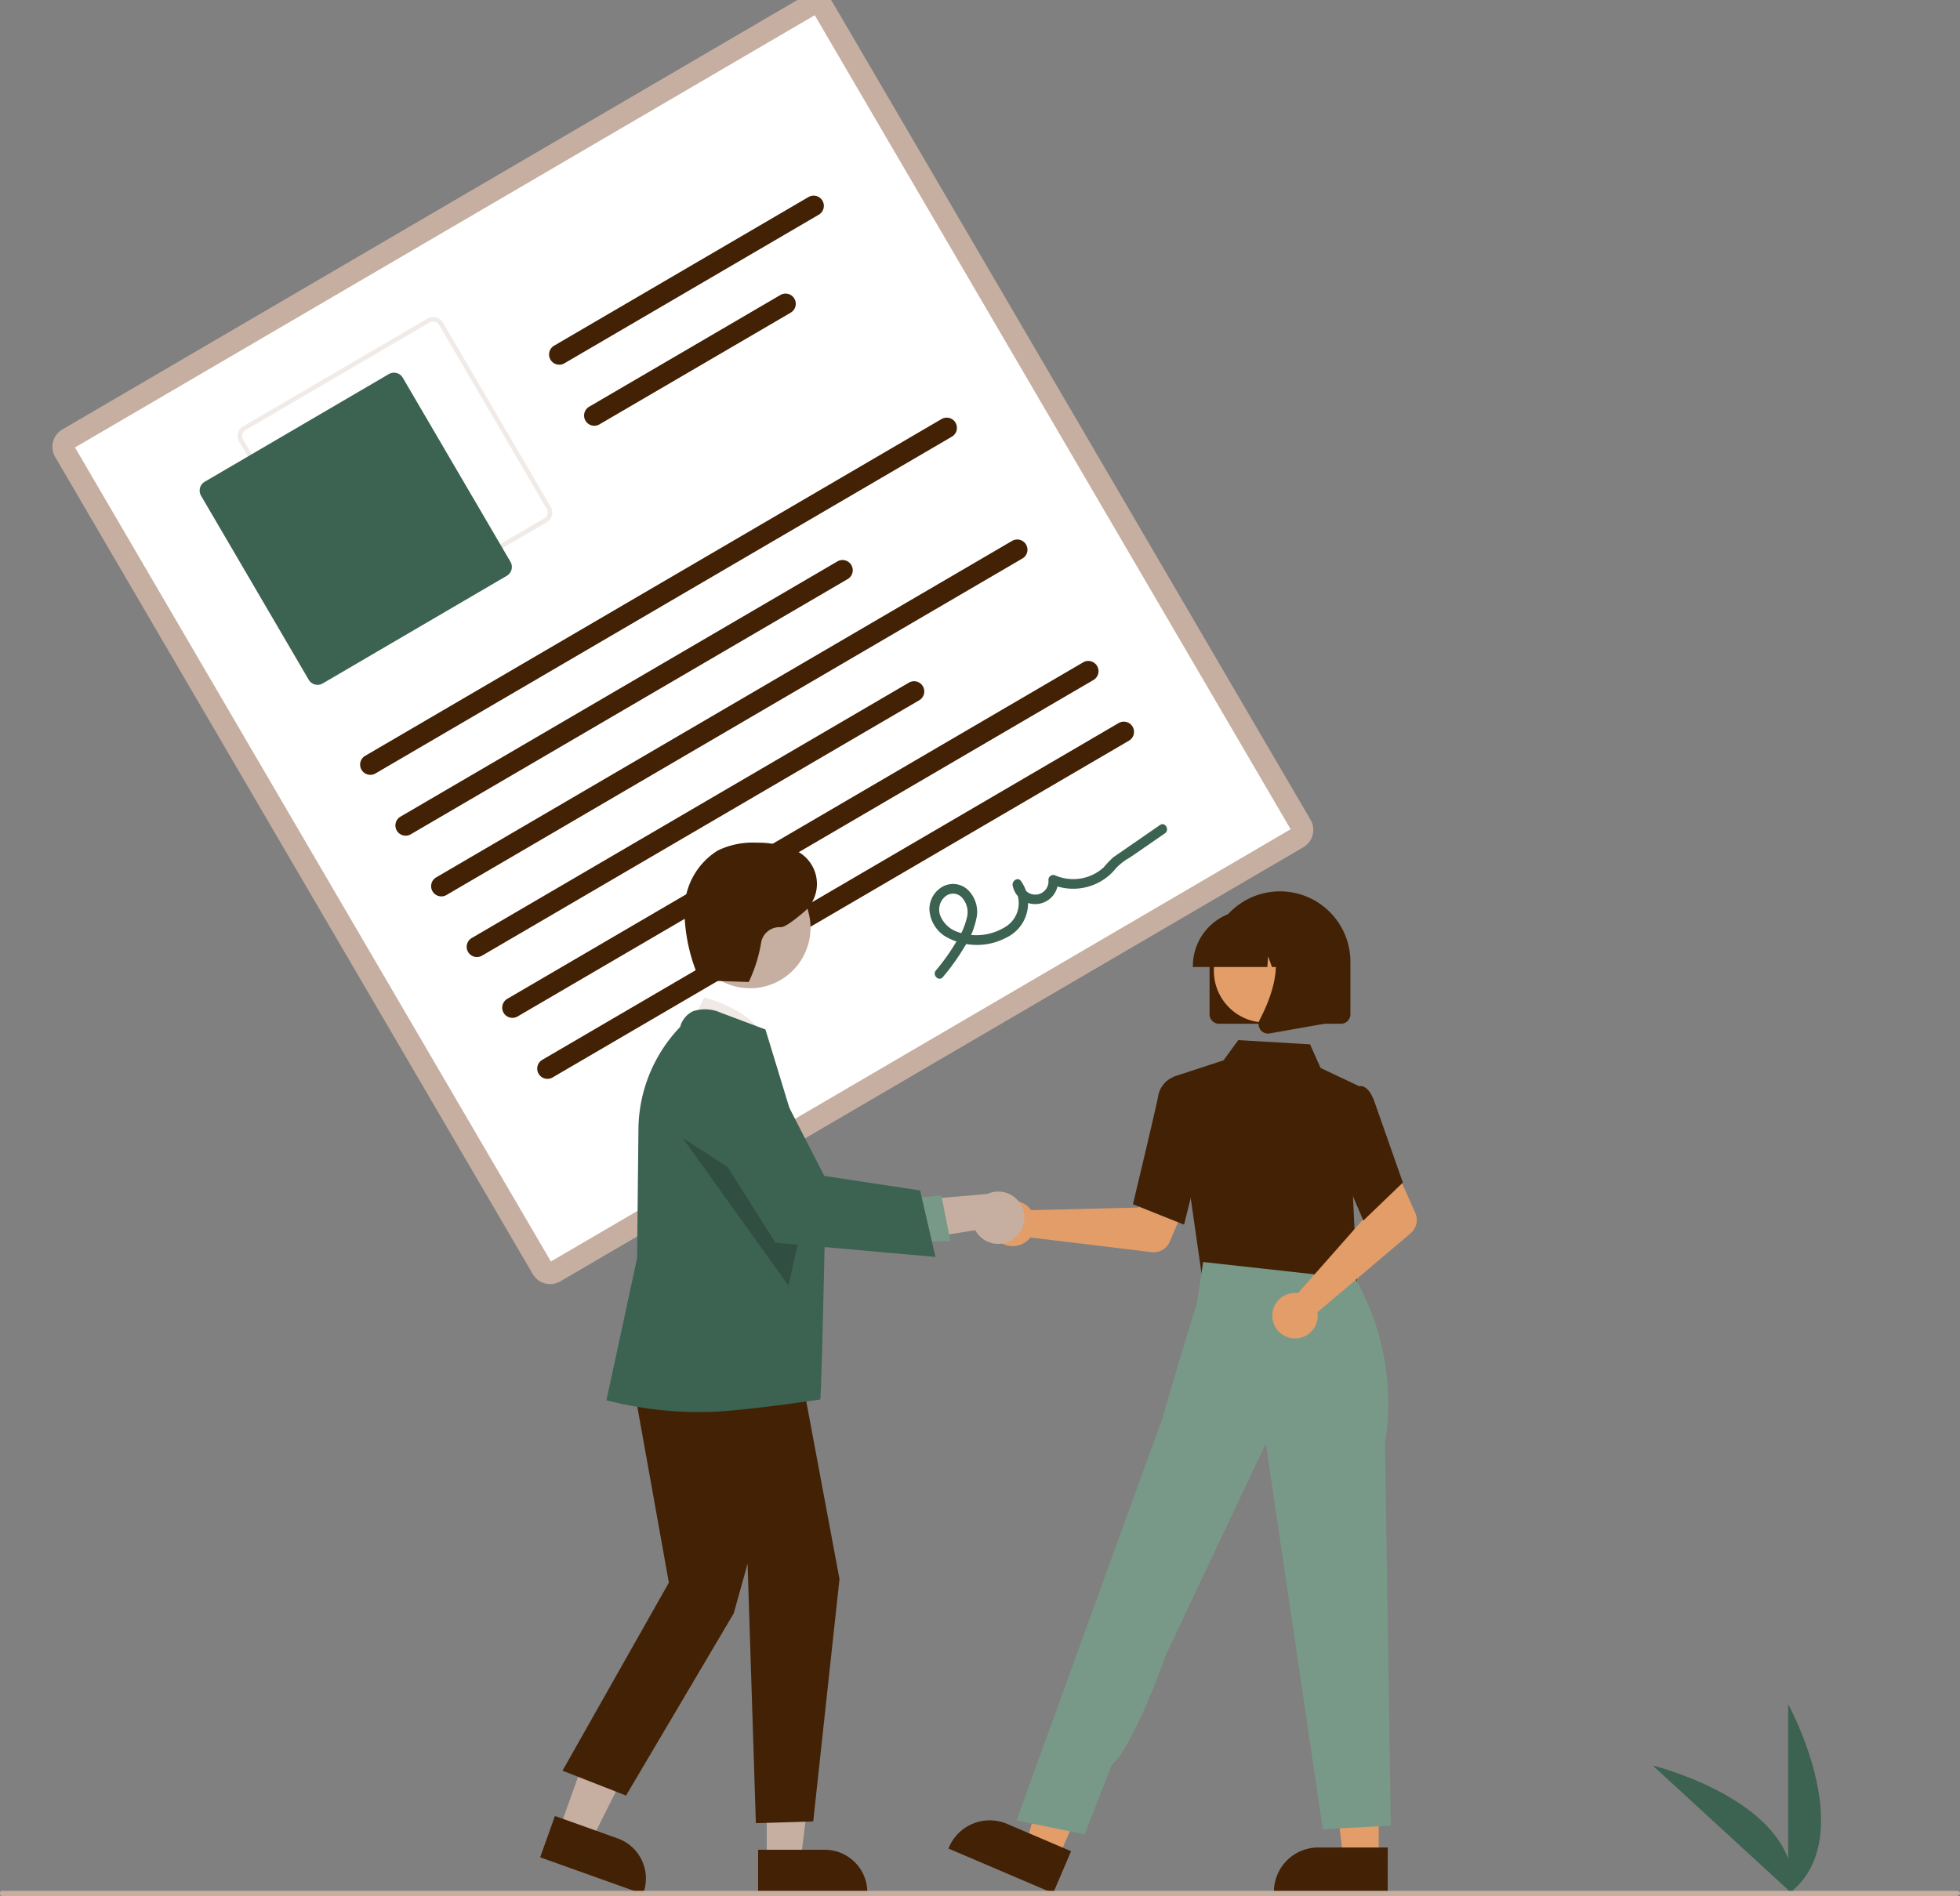 <svg xmlns="http://www.w3.org/2000/svg" xmlns:xlink="http://www.w3.org/1999/xlink" width="112.794" height="109.142" viewBox="0 0 112.794 109.142"><rect x="0" y="0" width="112.794" height="109.142" fill="#808080" stroke="none"/><defs><clipPath id="a"><rect width="112.794" height="109.142" fill="none"/></clipPath><clipPath id="c"><rect width="6.985" height="8.492" fill="none"/></clipPath></defs><g clip-path="url(#a)"><g clip-path="url(#a)"><path d="M680.6,659.721V648.783s4.263,7.754,0,10.938" transform="translate(-577.696 -550.688)" fill="#3c6251"/><path d="M637.111,679.587l-8.057-7.4s8.6,2.1,8.057,7.4" transform="translate(-533.942 -570.556)" fill="#3c6251"/><path d="M94.488,48.761,51.731,73.751a.654.654,0,0,1-.894-.234l-27.5-47.044a.654.654,0,0,1,.235-.894L66.333.589a.654.654,0,0,1,.894.235l27.5,47.044a.654.654,0,0,1-.234.894" transform="translate(-19.737 -0.424)" fill="#fff"/><path d="M94.487,48.761,51.73,73.75a.654.654,0,0,1-.894-.234l-27.5-47.044a.654.654,0,0,1,.234-.894L66.332.589a.654.654,0,0,1,.894.235l27.5,47.043a.655.655,0,0,1-.235.894M23.708,25.8a.392.392,0,0,0-.141.536l27.5,47.044a.392.392,0,0,0,.536.141l42.757-24.99A.392.392,0,0,0,94.5,48L67,.955a.392.392,0,0,0-.536-.141Z" transform="translate(-19.737 -0.424)" fill="#fff"/><path d="M51.4,74.34a1.159,1.159,0,0,1-1-.57L22.91,26.725a1.156,1.156,0,0,1,.413-1.578L66.08.157a1.154,1.154,0,0,1,1.577.413l27.5,47.044a1.157,1.157,0,0,1-.413,1.578L51.983,74.182A1.155,1.155,0,0,1,51.4,74.34ZM24.053,26.181,51.44,73.039,94.01,48.158,66.623,1.3Z" transform="translate(-19.737 -0.424)" fill="#c6afa1"/><path d="M108.2,132.479l-10.6,6.2a.654.654,0,0,1-.894-.234l-6.2-10.6a.654.654,0,0,1,.234-.894l10.6-6.2a.654.654,0,0,1,.894.235l6.2,10.6a.654.654,0,0,1-.234.894m-17.33-5.309a.392.392,0,0,0-.141.536l6.2,10.6a.392.392,0,0,0,.536.141l10.6-6.2a.393.393,0,0,0,.141-.536l-6.2-10.6a.392.392,0,0,0-.536-.141Z" transform="translate(-76.74 -102.414)" fill="#f1ebe8"/><path d="M93.617,153.517l-10.6,6.2a.589.589,0,0,1-.8-.211l-6.2-10.6a.589.589,0,0,1,.211-.8l10.6-6.2a.589.589,0,0,1,.8.211l6.2,10.6a.589.589,0,0,1-.211.8" transform="translate(-64.449 -120.374)" fill="#3c6251"/><path d="M171.032,160.153l-33.168,19.385a.588.588,0,0,1-.593-1.015l33.168-19.385a.588.588,0,1,1,.593,1.015Z" transform="translate(-116.269 -135.008)" fill="#422105"/><path d="M176.542,214.245l-25.158,14.7a.588.588,0,0,1-.594-1.015l25.158-14.7a.588.588,0,0,1,.593,1.015Z" transform="translate(-127.744 -180.921)" fill="#422105"/><path d="M224.437,75.529,209.771,84.1a.588.588,0,0,1-.593-1.015l14.666-8.572a.588.588,0,0,1,.593,1.015" transform="translate(-177.303 -63.179)" fill="#422105"/><path d="M234.3,112.808,223.29,119.24a.588.588,0,1,1-.593-1.015l11.006-6.432a.588.588,0,0,1,.593,1.015" transform="translate(-188.778 -94.821)" fill="#422105"/><path d="M198.07,206.413,164.9,225.8a.588.588,0,0,1-.593-1.015L197.477,205.4a.588.588,0,0,1,.593,1.015Z" transform="translate(-139.219 -174.273)" fill="#422105"/><path d="M203.579,260.506l-25.158,14.7a.588.588,0,0,1-.593-1.015l25.158-14.7a.588.588,0,1,1,.593,1.015Z" transform="translate(-150.694 -220.188)" fill="#422105"/><path d="M225.107,252.674,191.94,272.059a.588.588,0,0,1-.593-1.015l33.168-19.385a.588.588,0,0,1,.593,1.015" transform="translate(-162.168 -213.54)" fill="#422105"/><path d="M238.626,275.8l-33.168,19.385a.588.588,0,1,1-.593-1.015l33.168-19.385a.588.588,0,0,1,.593,1.015Z" transform="translate(-173.643 -233.172)" fill="#422105"/><path d="M354.514,322.57a12.809,12.809,0,0,0,1.24-1.734,4.605,4.605,0,0,0,.72-1.789,1.766,1.766,0,0,0-.529-1.51,1.243,1.243,0,0,0-1.458-.166,1.483,1.483,0,0,0-.744,1.324,1.959,1.959,0,0,0,.837,1.484,3.605,3.605,0,0,0,3.556.133,2.195,2.195,0,0,0,.86-3.292c-.192-.227-.512.027-.464.271a1.319,1.319,0,0,0,2.613-.323l-.416.243a3.173,3.173,0,0,0,3.157-.339,2.949,2.949,0,0,0,.591-.571,3.467,3.467,0,0,1,.822-.628l1.994-1.378c.293-.2.014-.686-.281-.481l-1.806,1.248c-.3.208-.6.413-.9.624a6.192,6.192,0,0,0-.54.572,2.614,2.614,0,0,1-2.76.467.282.282,0,0,0-.416.243.763.763,0,0,1-1.516.18l-.464.271a1.6,1.6,0,0,1-.488,2.254,3.164,3.164,0,0,1-2.77.291,1.635,1.635,0,0,1-.962-.883.974.974,0,0,1,.221-1.115.7.7,0,0,1,.972-.01,1.251,1.251,0,0,1,.331,1.128,4.52,4.52,0,0,1-.686,1.551,11.922,11.922,0,0,1-1.109,1.545C353.885,322.453,354.282,322.845,354.514,322.57Z" transform="translate(-300.256 -266.324)" fill="#3c6251"/><path d="M379.023,452.332a1.309,1.309,0,0,1,.132.159l6.176-.151.72-1.317,2.129.828-1.049,2.455a1,1,0,0,1-1.036.6l-6.978-.843a1.308,1.308,0,1,1-.095-1.729Z" transform="translate(-319.815 -382.829)" fill="#e39d69"/><path d="M507.929,663.782H505.9l-.966-7.833h3Z" transform="translate(-428.587 -556.77)" fill="#e39d69"/><path d="M491.418,706H484.87v-.083a2.549,2.549,0,0,1,2.549-2.549h4Z" transform="translate(-411.558 -597.021)" fill="#422105"/><path d="M392.308,660.41l-1.867-.8,2.189-7.583,2.756,1.178Z" transform="translate(-331.407 -553.443)" fill="#e39d69"/><path d="M367.024,697.216,361,694.644l.033-.076a2.549,2.549,0,0,1,3.345-1.342h0l3.678,1.571Z" transform="translate(-306.419 -588.236)" fill="#422105"/><path d="M458.643,469.253l-.147,2.38,4.293.459,4.492.481-1.322-3.614Z" transform="translate(-389.172 -398.053)" fill="#e39d69"/><path d="M448.241,409.727,446.573,398.1l2.89-.947.849-1.164,4.131.244.606,1.359,2.2,1.041-.339,6.287.247,5.259Z" transform="translate(-379.052 -336.117)" fill="#422105"/><path d="M434.156,418.605l-2.94-1.176.013-.052c.013-.053,1.264-5.282,1.43-6.122a1.465,1.465,0,0,1,.832-1.127l.02-.007,1.163.354.511,4.015Z" transform="translate(-366.017 -348.111)" fill="#422105"/><path d="M390.826,513.39l-3.914-.8,6.255-17.26,2.141-5.887s1.358-4.72,1.971-6.547l.37-2.451,8.764.97a14.492,14.492,0,0,1,1.7,9.454l.336,22.022-3.913.2-3.278-22.21-5.753,12.176s-1.813,5.2-3.111,6.322Z" transform="translate(-328.411 -407.8)" fill="#799988"/><path d="M485.526,452.729a1.3,1.3,0,0,1,.206.011l4.088-4.632-.476-1.424,2.055-1,1.087,2.438a1,1,0,0,1-.266,1.166l-5.363,4.544a1.308,1.308,0,1,1-1.332-1.106Z" transform="translate(-411.038 -378.299)" fill="#e39d69"/><path d="M509.316,421.209,507.61,417.2l.665-2.794.717-.906a.413.413,0,0,1,.332,0c.264.106.489.432.669.969l1.6,4.553Z" transform="translate(-430.86 -350.949)" fill="#422105"/><path d="M460.367,346.448v-3.024a4.053,4.053,0,0,1,8.106,0v3.024a.545.545,0,0,1-.544.544h-7.017a.545.545,0,0,1-.544-.544" transform="translate(-390.76 -288.061)" fill="#422105"/><path d="M464.983,349.99a2.971,2.971,0,1,1-2.971,2.971,2.971,2.971,0,0,1,2.971-2.971" transform="translate(-392.156 -297.072)" fill="#e39d69"/><path d="M454.026,349.759a3.209,3.209,0,0,1,3.206-3.206h.6a3.209,3.209,0,0,1,3.206,3.206v.06h-1.278l-.436-1.221-.087,1.221h-.661l-.22-.616-.044.616h-4.291Z" transform="translate(-385.378 -294.155)" fill="#422105"/><path d="M479.141,360.961a.536.536,0,0,1-.043-.569c.641-1.219,1.539-3.472.347-4.862l-.086-.1h3.458v5.192l-3.142.554a.557.557,0,0,1-.1.009.542.542,0,0,1-.439-.225" transform="translate(-406.606 -301.69)" fill="#422105"/><path d="M212.9,656.7l1.835.656,3.4-6.767-2.709-.968Z" transform="translate(-180.713 -551.399)" fill="#c6afa1"/><path d="M205.6,693.748l.85-2.378,3.614,1.292a2.449,2.449,0,0,1,1.48,3.126l-.027.075Z" transform="translate(-174.515 -586.836)" fill="#422105"/><path d="M291.834,666.243h1.949l.927-7.517h-2.877Z" transform="translate(-247.709 -559.127)" fill="#c6afa1"/><path d="M288.548,704.236h3.838a2.446,2.446,0,0,1,2.446,2.446h0v.079h-6.284Z" transform="translate(-244.92 -597.757)" fill="#422105"/><path d="M262.459,381.4l.848-1.675s3.158.791,3.445,2.621Z" transform="translate(-222.776 -322.309)" fill="#f0e9e6"/><path d="M217.909,515.675l2.305,12.863-6.121,10.824,3.656,1.431,6.2-10.492.795-2.862.477,14.944,3.3-.1,1.512-13.954-2.425-12.972Z" transform="translate(-181.722 -437.436)" fill="#422105"/><path d="M236.479,407.379a21.27,21.27,0,0,1-5.585-.658l-.078-.016,1.764-8.178.079-7.543a8.615,8.615,0,0,1,2.4-5.771,1.375,1.375,0,0,1,.732-.9,2.181,2.181,0,0,1,1.6.08l2.574.965.012.036c.031.091,3.421,11.221,3.421,11.221s-.205,9.724-.277,10.043c0,0-4.752.72-6.634.72" transform="translate(-195.917 -326.099)" fill="#3c6251"/><path d="M265.948,330.219a3.479,3.479,0,1,1-3.479,3.479,3.479,3.479,0,0,1,3.479-3.479" transform="translate(-222.784 -280.29)" fill="#c6afa1"/><g transform="translate(39.285 65.501)" opacity="0.2" style="isolation:isolate"><g clip-path="url(#c)"><path d="M259.823,433.215l6.086,8.492.9-3.966Z" transform="translate(-259.823 -433.215)"/></g></g><path d="M344.032,456.358a1.494,1.494,0,0,1-2.242-.465l-5.238.838,1.135-2.512,4.8-.411a1.5,1.5,0,0,1,1.544,2.55" transform="translate(-285.666 -385.079)" fill="#c6afa1"/><path d="M345.842,455.3l1.882-.185.522,2.626-2.369.042Z" transform="translate(-293.551 -386.304)" fill="#799988"/><path d="M277.752,414.64l-9.219-.821-4.655-7.4-.014-.065a2.548,2.548,0,0,1,4.758-1.706l2.732,5.33,5.515.834Z" transform="translate(-223.918 -342.286)" fill="#3c6251"/><path d="M261.29,328.76l2.887.1a8.349,8.349,0,0,0,.716-2.287,1.076,1.076,0,0,1,1.122-.87c.216.02.761-.383,1.324-.862a2.121,2.121,0,0,0-.161-3.38c-.032-.021-.064-.04-.095-.057a5.138,5.138,0,0,0-2.453-.564,4.588,4.588,0,0,0-2.236.451,4.071,4.071,0,0,0-1.917,3.455,10.047,10.047,0,0,0,.886,4.007" transform="translate(-221.089 -272.332)" fill="#422105"/><path d="M112.583,720.145H.151a.151.151,0,1,1,0-.3H112.643a.151.151,0,0,1,.151.151c0,.083-.128.151-.211.151" transform="translate(0 -611.004)" fill="#c6afa1"/></g></g></svg>